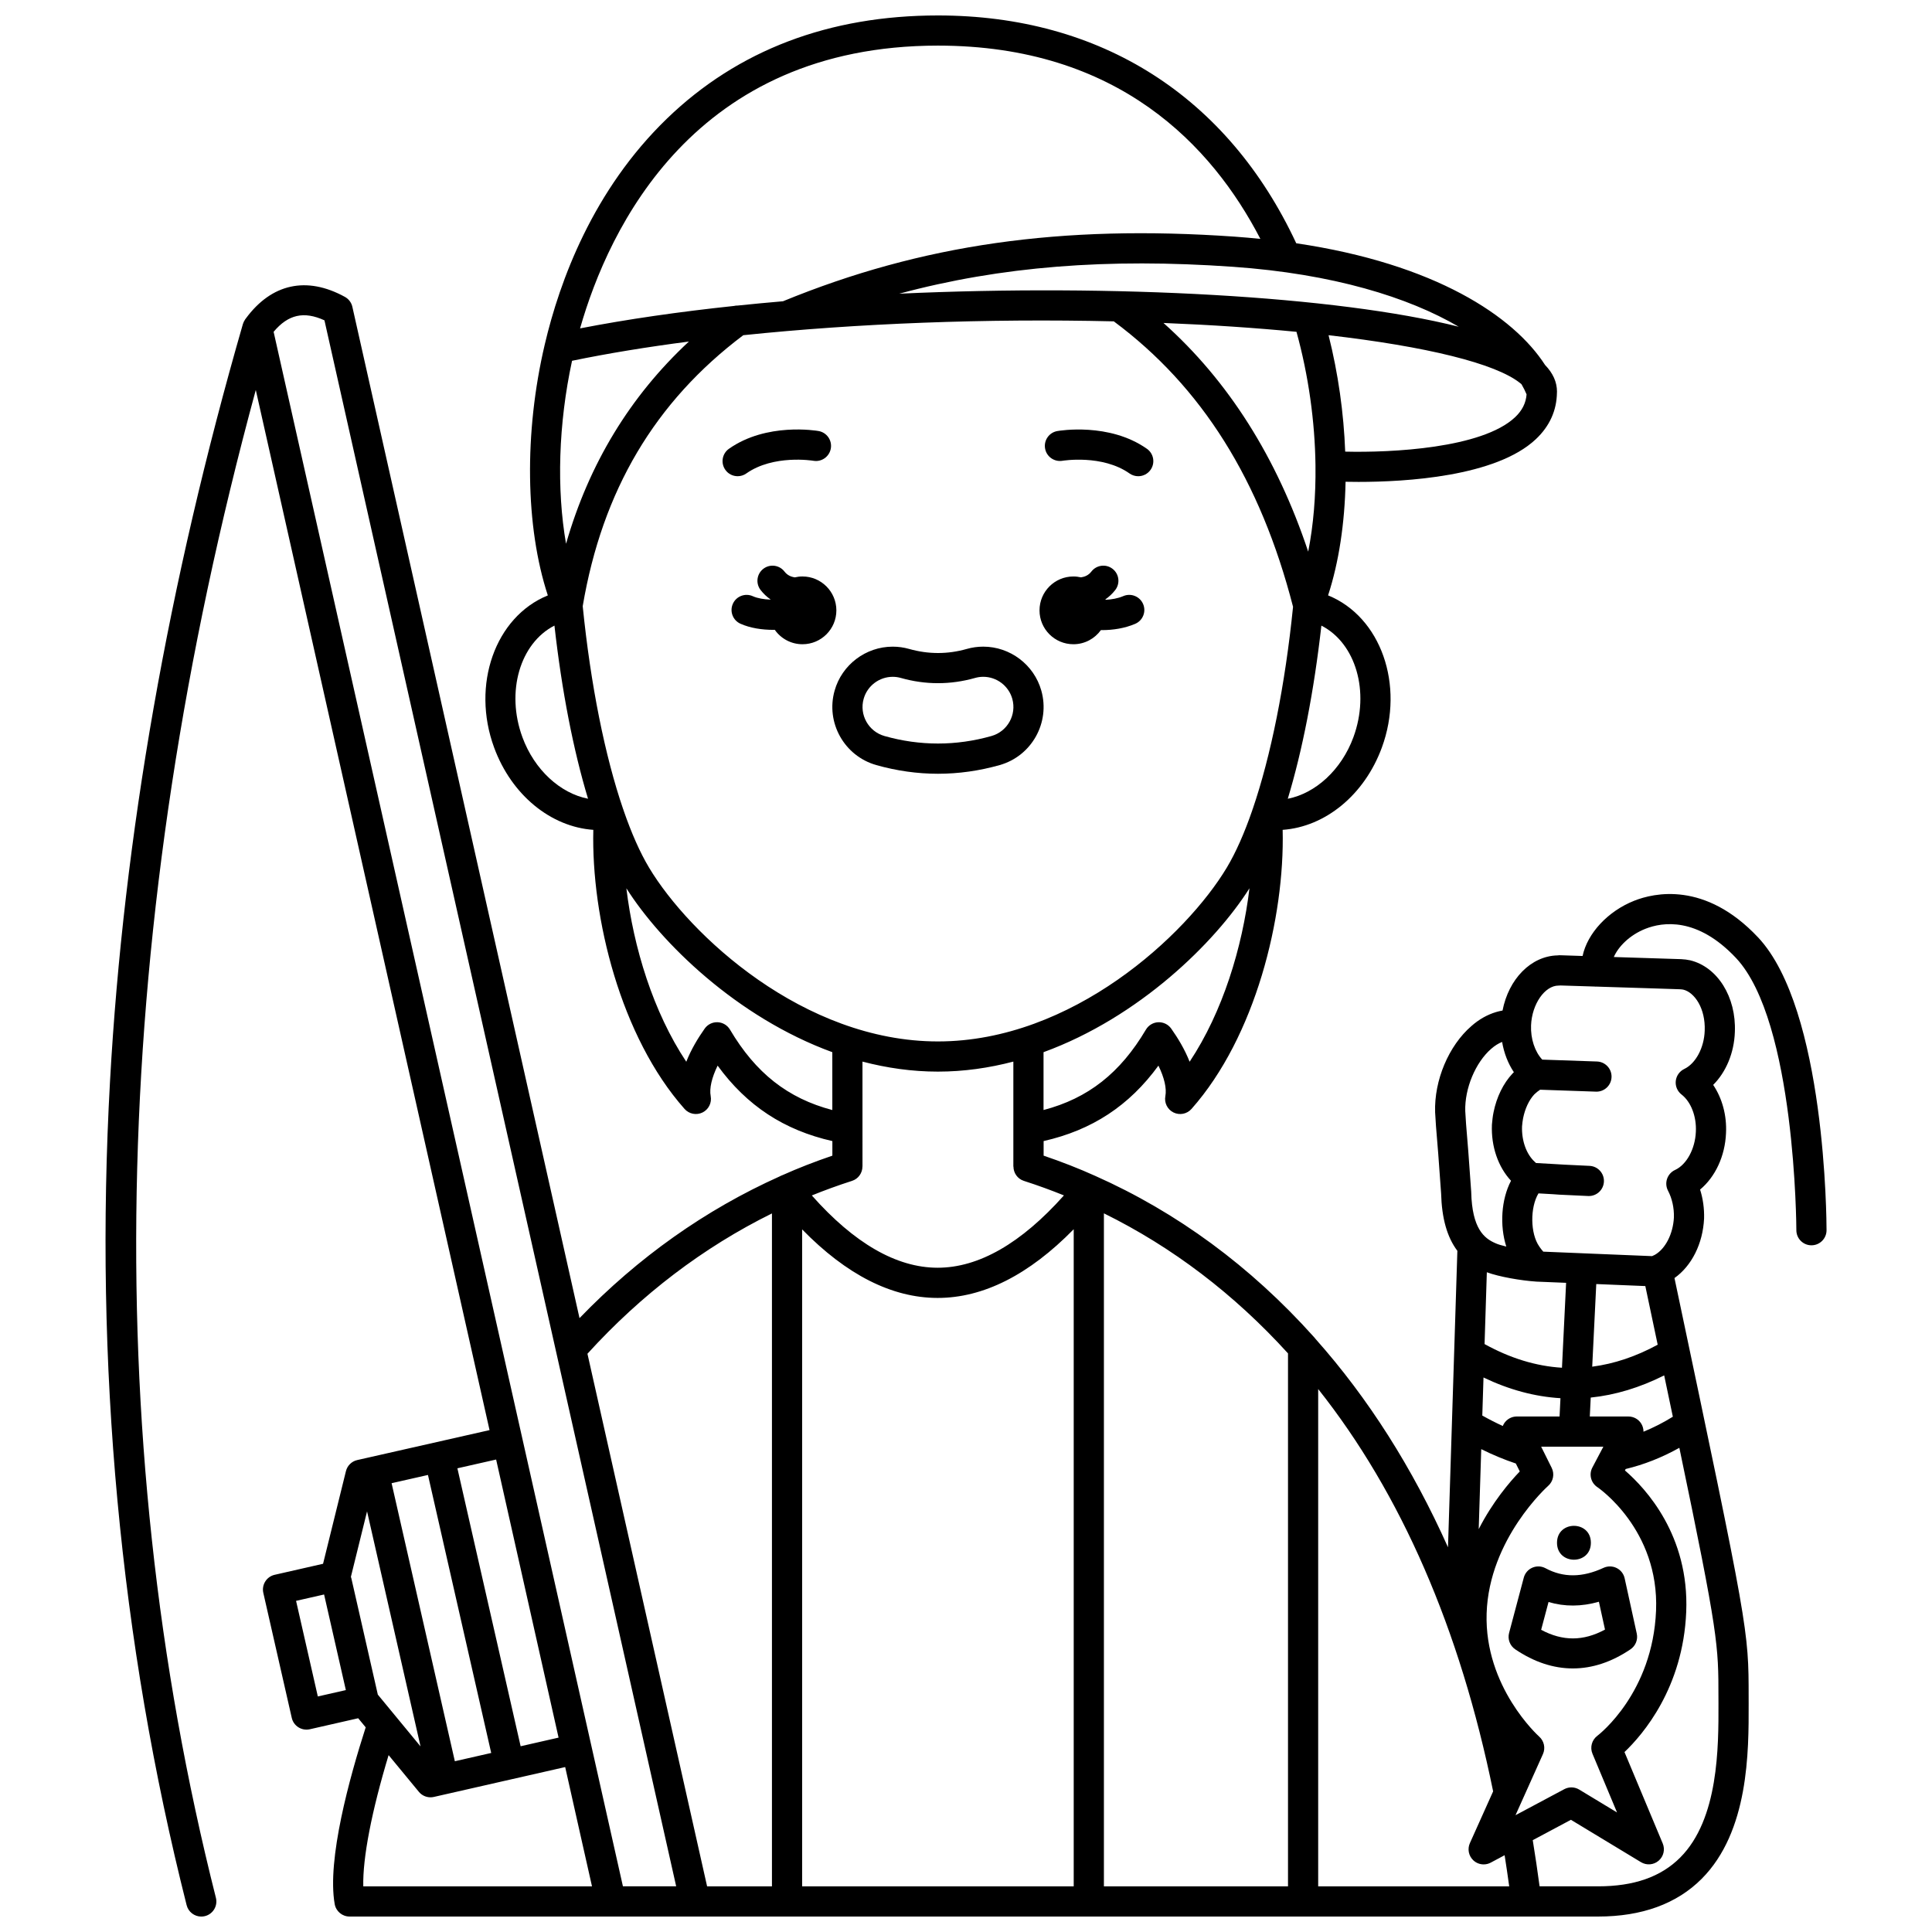 <?xml version="1.0" encoding="UTF-8"?>
<!-- Uploaded to: SVG Repo, www.svgrepo.com, Generator: SVG Repo Mixer Tools -->
<svg width="800px" height="800px" version="1.1" viewBox="144 144 512 512" xmlns="http://www.w3.org/2000/svg">
 <defs>
  <clipPath id="a">
   <path d="m171 148.09h458v503.81h-458z"/>
  </clipPath>
 </defs>
 <path d="m339.48 270.2c0.797 0 1.598-0.234 2.301-0.73 7.195-5.07 17.59-3.391 17.77-3.363 2.168 0.387 4.238-1.074 4.625-3.246 0.383-2.176-1.07-4.25-3.242-4.633-0.555-0.098-13.773-2.324-23.754 4.703-1.805 1.273-2.238 3.766-0.965 5.57 0.773 1.109 2.008 1.699 3.266 1.699z"/>
 <path d="m425.57 266.11c0.105-0.02 10.547-1.727 17.77 3.363 0.699 0.492 1.504 0.73 2.301 0.73 1.258 0 2.492-0.59 3.273-1.695 1.273-1.805 0.84-4.301-0.965-5.57-9.977-7.031-23.195-4.801-23.754-4.703-2.172 0.383-3.617 2.449-3.238 4.621 0.371 2.168 2.441 3.617 4.613 3.254z"/>
 <path d="m376.22 346.75c5.398 1.527 10.898 2.305 16.352 2.305 5.457 0 10.961-0.773 16.359-2.305 8.48-2.402 13.43-11.258 11.027-19.742-1.938-6.856-8.266-11.641-15.387-11.641-1.484 0-2.961 0.207-4.375 0.613-5.066 1.438-10.184 1.434-15.266-0.004-1.414-0.402-2.879-0.605-4.352-0.605-7.141 0-13.473 4.797-15.398 11.652-2.398 8.469 2.555 17.32 11.039 19.727zm-3.34-17.559c0.961-3.434 4.129-5.828 7.699-5.828 0.734 0 1.465 0.102 2.172 0.305 6.508 1.84 13.129 1.844 19.637 0 0.707-0.203 1.445-0.309 2.184-0.309 3.562 0 6.723 2.394 7.691 5.82 1.199 4.242-1.273 8.672-5.512 9.871-9.367 2.656-18.973 2.66-28.352 0.004-4.242-1.203-6.719-5.625-5.519-9.863z"/>
 <path d="m428.46 314.73c3.008 0 5.66-1.484 7.293-3.75 0.082 0 0.16 0.008 0.242 0.008 2.941 0 6.059-0.473 8.84-1.664 2.031-0.867 2.973-3.219 2.102-5.25-0.867-2.027-3.223-2.969-5.25-2.102-1.453 0.625-3.102 0.906-4.695 0.98-0.012-0.039-0.027-0.078-0.043-0.117 0.973-0.684 1.852-1.5 2.617-2.492 1.344-1.75 1.016-4.262-0.734-5.606-1.75-1.348-4.262-1.016-5.606 0.734-0.742 0.965-1.707 1.379-2.746 1.535-0.648-0.148-1.324-0.234-2.016-0.234-4.961 0-8.98 4.019-8.98 8.98-0.004 4.953 4.016 8.977 8.977 8.977z"/>
 <path d="m356.66 296.77c-0.695 0-1.371 0.086-2.019 0.238-1.039-0.152-2-0.57-2.742-1.535-1.344-1.75-3.856-2.082-5.606-0.734-1.75 1.344-2.082 3.856-0.734 5.606 0.762 0.992 1.645 1.812 2.617 2.492-0.008 0.023-0.016 0.047-0.023 0.066-1.68-0.062-3.356-0.324-4.656-0.906-2.016-0.898-4.383 0.004-5.281 2.019-0.902 2.016 0.004 4.383 2.019 5.281 2.594 1.16 5.723 1.621 8.738 1.621 0.117 0 0.23-0.008 0.352-0.008 1.625 2.309 4.305 3.82 7.344 3.82 4.961 0 8.98-4.019 8.98-8.98-0.008-4.957-4.027-8.98-8.988-8.98z"/>
 <path d="m565.6 552.85c0 5.984-8.977 5.984-8.977 0s8.977-5.984 8.977 0"/>
 <path d="m577.76 576.92-3.211-14.656c-0.258-1.184-1.043-2.188-2.129-2.727-1.086-0.539-2.356-0.555-3.457-0.047-5.629 2.606-10.664 2.644-15.391 0.105-1.078-0.578-2.359-0.633-3.481-0.145-1.121 0.484-1.961 1.461-2.273 2.641l-3.894 14.656c-0.438 1.645 0.215 3.387 1.625 4.34 4.996 3.379 10.137 5.066 15.273 5.066 5.137 0 10.277-1.688 15.273-5.066 1.355-0.918 2.016-2.566 1.664-4.168zm-25.34-1.004 1.957-7.367c4.273 1.273 8.738 1.25 13.348-0.07l1.617 7.375c-5.727 3.106-11.199 3.125-16.922 0.062z"/>
 <g clip-path="url(#a)">
  <path d="m609.88 392.39c-14.023-14.914-27.598-11.746-32.781-9.691-7.059 2.797-12.43 8.676-13.699 14.648l-0.051-0.004-5.731-0.188c-0.223-0.012-0.516-0.012-0.867 0.035-7.047 0.164-12.949 6.277-14.562 14.613-0.57 0.102-1.129 0.227-1.676 0.391-2.359 0.699-4.578 1.957-6.555 3.703-6.039 5.211-9.914 14.398-9.637 22.867 0 0.039 0.004 0.078 0.008 0.117l0.223 3.574 0.59 7.238 0.766 10.559c0.176 6.609 1.578 11.605 4.309 15.227l-2.484 78.566c-9.422-21.062-21.133-39.512-35.066-55.176-0.051-0.078-0.117-0.141-0.176-0.215-0.055-0.066-0.102-0.137-0.16-0.199-0.02-0.023-0.039-0.043-0.059-0.066-0.047-0.051-0.09-0.105-0.141-0.152-16.695-18.629-36.188-32.973-57.914-42.629-4.336-1.957-8.836-3.711-13.648-5.352v-3.863c12.824-2.906 22.672-9.352 30.426-19.992 1.555 3.191 2.223 6.039 1.836 8.082-0.336 1.77 0.551 3.543 2.168 4.336 1.617 0.789 3.562 0.41 4.754-0.938 16.941-19.109 24.734-50.695 24.164-73.965 11.25-0.797 21.652-9.203 26.285-21.801 6.109-16.613-0.281-34.66-14.246-40.336 2.867-8.797 4.414-19.137 4.633-30.109 1.004 0.02 2.152 0.035 3.434 0.035 12.383 0 36.414-1.363 46.984-11.312 3.664-3.449 5.543-7.613 5.598-12.383 0.004-0.039 0.004-0.078 0.008-0.117 0-0.035 0.004-0.07 0.004-0.105 0-2.547-1.07-4.91-3.152-7.059-8.309-12.914-29.137-26.824-65.945-32.262-18.176-38.945-51.797-60.375-94.941-60.375-28.875 0-53.035 9.191-71.816 27.32-19.613 18.934-28.445 43.02-32.398 59.887-5.508 23.387-5.141 48.352 0.816 66.488-13.953 5.68-20.336 23.723-14.23 40.328 4.633 12.598 15.031 21.004 26.285 21.801-0.566 23.258 7.231 54.844 24.184 73.965 1.191 1.344 3.137 1.727 4.754 0.938 1.617-0.793 2.5-2.566 2.168-4.336-0.387-2.043 0.281-4.891 1.836-8.082 7.758 10.645 17.598 17.094 30.41 19.996v3.863c-4.684 1.594-9.07 3.305-13.285 5.191-0.016 0.004-0.027 0.008-0.043 0.012-0.219 0.078-0.426 0.176-0.625 0.289-19.691 8.832-37.504 21.453-53.055 37.562l-60.199-268.01c-0.25-1.117-0.969-2.074-1.977-2.629-10.137-5.57-19.445-3.527-26.25 5.719-0.039 0.047-0.074 0.098-0.113 0.148-0.023 0.035-0.051 0.062-0.074 0.098-0.031 0.043-0.047 0.09-0.074 0.133-0.105 0.16-0.203 0.324-0.289 0.504-0.047 0.102-0.082 0.203-0.121 0.309-0.035 0.094-0.082 0.176-0.109 0.273-19.773 68.531-31.621 136.02-35.215 200.6-4.18 75.09 2.652 148.58 20.301 218.43 0.457 1.812 2.086 3.019 3.875 3.019 0.324 0 0.652-0.039 0.984-0.121 2.141-0.539 3.438-2.715 2.898-4.856-31.359-124.09-27.785-258.44 10.57-399.59l61.949 275.65-35.059 7.938c-1.477 0.332-2.637 1.473-3 2.941l-6.062 24.547-12.82 2.918c-1.035 0.234-1.934 0.871-2.496 1.77-0.566 0.898-0.75 1.98-0.516 3.019l7.539 33.133c0.488 2.152 2.633 3.496 4.785 3.012l12.82-2.918 1.988 2.41c-4.238 13.168-10.305 35.043-8.215 46.84 0.336 1.91 2 3.301 3.938 3.301h69.238 0.012 0.008 261.61c11.594 0 20.824-3.359 27.438-9.98 12.543-12.57 12.496-33.758 12.469-46.418l-0.004-1.668c0-17.875-0.004-18.004-19.652-111.14 4.551-3.227 7.516-9.082 7.844-15.766 0.07-2.66-0.289-5.266-1.059-7.684 4.019-3.34 6.617-8.848 6.871-14.953 0.234-4.711-1.023-9.266-3.402-12.785 3.414-3.41 5.562-8.492 5.746-14.043 0.379-9.234-4.57-17.203-11.836-18.973-0.73-0.164-1.594-0.273-2.426-0.309l-17.816-0.566c1.18-2.723 4.16-5.812 8.367-7.477 4.555-1.805 13.73-3.199 24.012 7.734 15.797 16.805 15.996 71.59 15.996 72.145 0 2.207 1.793 3.996 4 3.996s4-1.789 4-4c-0.004-2.387-0.211-58.523-18.168-77.629zm-29.852 92.43c1.16 5.5 2.254 10.676 3.277 15.539-5.769 3.137-11.559 5.074-17.352 5.824l1.074-21.898zm7.293 34.625c-2.559 1.586-5.156 2.902-7.781 3.973 0.008-0.727-0.18-1.453-0.566-2.098-0.723-1.199-2.023-1.934-3.422-1.934h-10.238l0.246-5.016c6.496-0.668 12.988-2.629 19.465-5.875 0.809 3.852 1.574 7.5 2.297 10.949zm-21.301 89.309 6.512 15.566-10.027-6.066c-1.207-0.73-2.707-0.77-3.953-0.105l-12.926 6.898 1.914-4.262c0.012-0.027 0.027-0.055 0.039-0.086l5.32-11.852c0.715-1.598 0.305-3.481-1.008-4.641-0.145-0.129-14.543-13.086-13.918-32.652 0.633-19.738 16.145-33.637 16.293-33.77 1.367-1.195 1.758-3.164 0.949-4.789l-2.793-5.617h8.465c0.008 0 0.012 0.004 0.02 0.004 0.066 0.004 0.137 0.004 0.203 0.004 0.027 0 0.055-0.008 0.078-0.008h7.723l-2.918 5.531c-0.957 1.812-0.387 4.062 1.324 5.195 0.164 0.109 16.434 11.168 15.555 32.723-0.883 21.734-14.984 32.734-15.57 33.184-1.457 1.102-1.988 3.055-1.281 4.742zm-8.719-89.371h-11.332c-1.383 0-2.668 0.715-3.398 1.891-0.125 0.203-0.223 0.414-0.309 0.629-1.816-0.824-3.633-1.754-5.438-2.769l0.32-10.086c6.773 3.25 13.578 5.078 20.395 5.488zm-11.59 12.461 1.047 2.106c-2.668 2.773-7.195 8.066-10.883 15.285l0.668-21.199c3.039 1.512 6.106 2.785 9.168 3.809zm12.227-25.379c-6.856-0.418-13.703-2.508-20.512-6.273l0.602-19.031c3.293 1.219 9.09 2.207 13.062 2.473 0.023 0 0.043 0 0.066 0.004 0.012 0 0.023 0.004 0.031 0.004l7.848 0.32zm-18.727-84.539c0.91-0.805 1.871-1.402 2.863-1.805 0.5 2.949 1.566 5.707 3.117 8.02-0.098 0.094-0.191 0.188-0.285 0.281-0.012 0.012-0.02 0.027-0.031 0.039-0.012 0.012-0.027 0.02-0.039 0.035-2.438 2.59-4.227 6.25-5.031 10.273-0.227 1.074-0.32 2.109-0.414 3.113-0.008 0.07-0.012 0.141-0.016 0.207-0.234 5.731 1.645 11.164 5.062 14.824-2.609 4.969-3.023 11.887-1.254 17.438-1.215-0.289-2.199-0.582-2.742-0.832-0.035-0.016-0.07-0.031-0.105-0.047-3.055-1.297-6.211-3.918-6.445-13.516-0.004-0.062-0.004-0.125-0.008-0.188l-0.773-10.688-0.586-7.199-0.215-3.438c-0.176-5.973 2.707-12.898 6.902-16.52zm-53.875 80.742v141.23h-48.789v-178.35c18.117 8.93 34.5 21.387 48.789 37.113zm-176.09-143.94c-0.016-0.047-0.02-0.102-0.035-0.148-0.02-0.062-0.055-0.117-0.078-0.176-4.805-14.039-8.605-32.883-10.707-53.762 5.199-30.66 19.125-54.164 42.551-71.809 30.121-3.137 64.25-4.465 98.191-3.672 23.305 17.309 38.859 42.07 47.504 75.645-2.102 20.809-5.898 39.59-10.688 53.59-0.023 0.062-0.059 0.117-0.078 0.18-0.016 0.051-0.023 0.105-0.035 0.156-2.09 6.051-4.363 11.203-6.769 15.215-10.68 17.801-40.906 46.043-76.543 46.043-35.637 0-65.859-28.242-76.539-46.039-2.406-4.016-4.684-9.168-6.773-15.223zm-15.238-70.625c-2.527-14.473-2.023-31.766 1.59-48.492 9.457-1.953 19.855-3.656 30.965-5.098-15.57 14.469-26.473 32.406-32.555 53.59zm236.57-57.516c-32.453-8.176-91.484-11.355-148.27-8.758 26.898-7.242 55.184-9.461 88.375-7.133 26.617 1.863 46.625 8.102 59.895 15.891zm-37.961 36.688c0 0.004-0.004 0.008-0.004 0.016-0.004 0.027 0.004 0.055 0.004 0.086 0.102 8.047-0.543 15.785-1.93 22.812-8.309-24.941-21.152-45.254-38.352-60.602 12.629 0.508 24.469 1.305 35.246 2.348 3.207 11.625 4.883 23.797 5.035 35.34zm-120.06 185.87h0.012l-0.004-27.812c6.422 1.684 13.109 2.656 19.992 2.656 6.883 0 13.57-0.973 19.992-2.656v27.812h0.027c0.004 1.688 1.062 3.254 2.754 3.797 3.738 1.203 7.242 2.484 10.625 3.852-11.336 12.711-22.578 19.168-33.469 19.168h-0.047c-10.867-0.02-22.051-6.473-33.297-19.156 3.391-1.371 6.902-2.656 10.656-3.863 1.695-0.543 2.754-2.109 2.758-3.797zm-15.984 16.656c11.758 12.043 23.789 18.145 35.859 18.164h0.059c12.102 0 24.199-6.117 36.055-18.207v174.15h-71.973zm102.69-44.43c-1.281-3.269-3.129-6.312-4.879-8.781-0.781-1.105-2.07-1.738-3.426-1.688-1.352 0.055-2.586 0.793-3.277 1.957-6.809 11.496-15.305 18.207-27.133 21.309v-15.328c25.348-9.254 45.477-29.07 54.574-43.438-1.883 15.676-7.094 32.785-15.859 45.969zm43.41-86.008c-3.188 8.672-10.047 14.883-17.395 16.316 3.875-12.789 6.941-28.473 8.906-45.887 9.098 4.652 12.918 17.512 8.488 29.57zm-2.18-75.676c-0.379-10.18-1.848-20.691-4.41-30.855 25.82 2.977 44.289 7.461 50.809 12.723 0.117 0.094 0.227 0.188 0.332 0.281 0.52 0.895 0.965 1.789 1.336 2.676-0.172 2.297-1.168 4.289-3.055 6.066-8.762 8.242-32.805 9.406-45.012 9.109zm-107.93-107.6c47.773 0 72.645 26.504 85.449 51.219-2.215-0.223-4.461-0.426-6.777-0.59-46.047-3.227-83.004 2.055-119.73 17.121-4.047 0.348-8.055 0.727-12.008 1.137-0.336-0.004-0.672 0.027-1 0.109-14.504 1.539-28.285 3.516-40.773 5.945 7.59-26.582 30.285-74.941 94.844-74.941zm-110.12 183.27c-4.434-12.055-0.609-24.918 8.492-29.57 1.961 17.414 5.031 33.094 8.902 45.883-7.352-1.434-14.207-7.641-17.395-16.312zm55.012 77.5c-0.691-1.164-1.926-1.902-3.277-1.957-1.355-0.055-2.644 0.578-3.426 1.688-1.75 2.473-3.598 5.516-4.879 8.785-8.773-13.188-13.988-30.293-15.875-45.969 9.102 14.367 29.23 34.18 54.574 43.434l0.004 15.332c-11.816-3.102-20.309-9.812-27.121-21.312zm11.121 48.707v178.34h-17.184l-31.711-141.15c14.297-15.715 30.707-28.195 48.895-37.184zm-118.59-236.67 61.441 273.57 31.77 141.43h-14.113l-27.086-120.59-65.484-291.37c3.856-4.602 8.016-5.535 13.473-3.043zm34.555 381.85-16.762-73.68 9.637-2.184 3.949 17.352c0.023 0.16 0.062 0.316 0.105 0.473l12.707 55.848zm17.434-3.969-16.758-73.66 10.266-2.324 4.875 21.703 11.672 51.992zm-40.699-62.246 14.172 62.289-11.32-13.73-7.023-30.871c-0.027-0.117-0.078-0.227-0.113-0.336zm-18.812 23.715 7.426-1.688 5.766 25.336-7.426 1.688zm24.52 40.879 8.023 9.73c0.77 0.934 1.906 1.453 3.086 1.453 0.293 0 0.59-0.031 0.887-0.102l3.438-0.781h0.004 0.004l17.426-3.965h0.004 0.004l13.922-3.168 4.008 17.852 3.098 13.758h-60.613c-0.18-7.512 2.215-19.906 6.711-34.777zm246.35 34.777v-131.79c21.984 27.715 37.559 63.52 46.363 106.62l-6.16 13.719c-0.699 1.562-0.332 3.394 0.918 4.562 0.758 0.707 1.738 1.074 2.731 1.074 0.645 0 1.289-0.152 1.883-0.473l3.672-1.961c0.43 2.758 0.844 5.516 1.215 8.254zm106.08-48.387c0.023 11.418 0.066 30.531-10.133 40.75-5.125 5.137-12.25 7.633-21.773 7.633h-15.5c-0.543-4.059-1.148-8.141-1.812-12.23l10.117-5.402 18.57 11.234c1.48 0.895 3.371 0.738 4.68-0.395 1.312-1.129 1.746-2.977 1.078-4.57l-10.133-24.219c4.887-4.648 15.539-17.027 16.359-37.168 0.824-20.207-10.684-32.66-16.242-37.465l0.199-0.379c4.832-1.156 9.59-3.027 14.223-5.617 10.359 49.621 10.359 52.324 10.359 66.137zm-10.25-189.35c0.352 0.016 0.734 0.059 0.934 0.105 2.977 0.723 5.91 4.981 5.668 10.887-0.152 4.516-2.379 8.684-5.414 10.133-1.25 0.598-2.106 1.801-2.254 3.18-0.148 1.379 0.43 2.734 1.523 3.586 2.508 1.945 4 5.809 3.801 9.863-0.188 4.559-2.453 8.727-5.512 10.137-0.996 0.457-1.758 1.305-2.113 2.344-0.355 1.035-0.266 2.172 0.242 3.144 1.094 2.09 1.633 4.566 1.566 7.078-0.215 4.336-2.231 8.309-5.031 9.914-0.266 0.133-0.512 0.246-0.754 0.355l-18.379-0.754c-0.008 0-0.012-0.004-0.02-0.004h-0.02l-10.414-0.43c-0.359-0.406-0.754-0.906-0.973-1.242-0.027-0.043-0.059-0.09-0.09-0.133-2.402-3.414-2.461-10.336-0.211-14.066l3.797 0.215h0.004l1.574 0.113c0.039 0.004 0.082 0.004 0.121 0.008l7.66 0.359c0.066 0.004 0.133 0.004 0.195 0.004 2.121 0 3.887-1.664 3.992-3.805 0.105-2.207-1.594-4.082-3.801-4.188l-6.574-0.316-2.602-0.152c-0.012 0-0.02 0.004-0.031 0-0.008 0-0.016-0.004-0.023-0.004l-4.957-0.281c-0.066-0.059-0.133-0.117-0.199-0.184-0.043-0.043-0.086-0.082-0.129-0.121-2.223-2.008-3.516-5.602-3.383-9.402 0.074-0.773 0.145-1.508 0.277-2.144 0.516-2.582 1.574-4.832 2.977-6.344 0.469-0.469 0.992-0.867 1.539-1.234l14.793 0.512c0.047 0 0.094 0.004 0.141 0.004 2.144 0 3.918-1.699 3.992-3.859 0-0.047 0.004-0.094 0.004-0.141 0-2.144-1.703-3.918-3.859-3.992l-14.504-0.5c-1.969-2.106-3.113-5.531-2.969-9.09 0.23-5.625 3.633-10.531 7.289-10.531h0.035c0.172 0.008 0.328-0.008 0.492-0.027l9.102 0.285c0.051 0.004 0.094 0.02 0.145 0.023 0.07 0.004 0.141-0.012 0.211-0.012l15.715 0.496z"/>
 </g>
</svg>